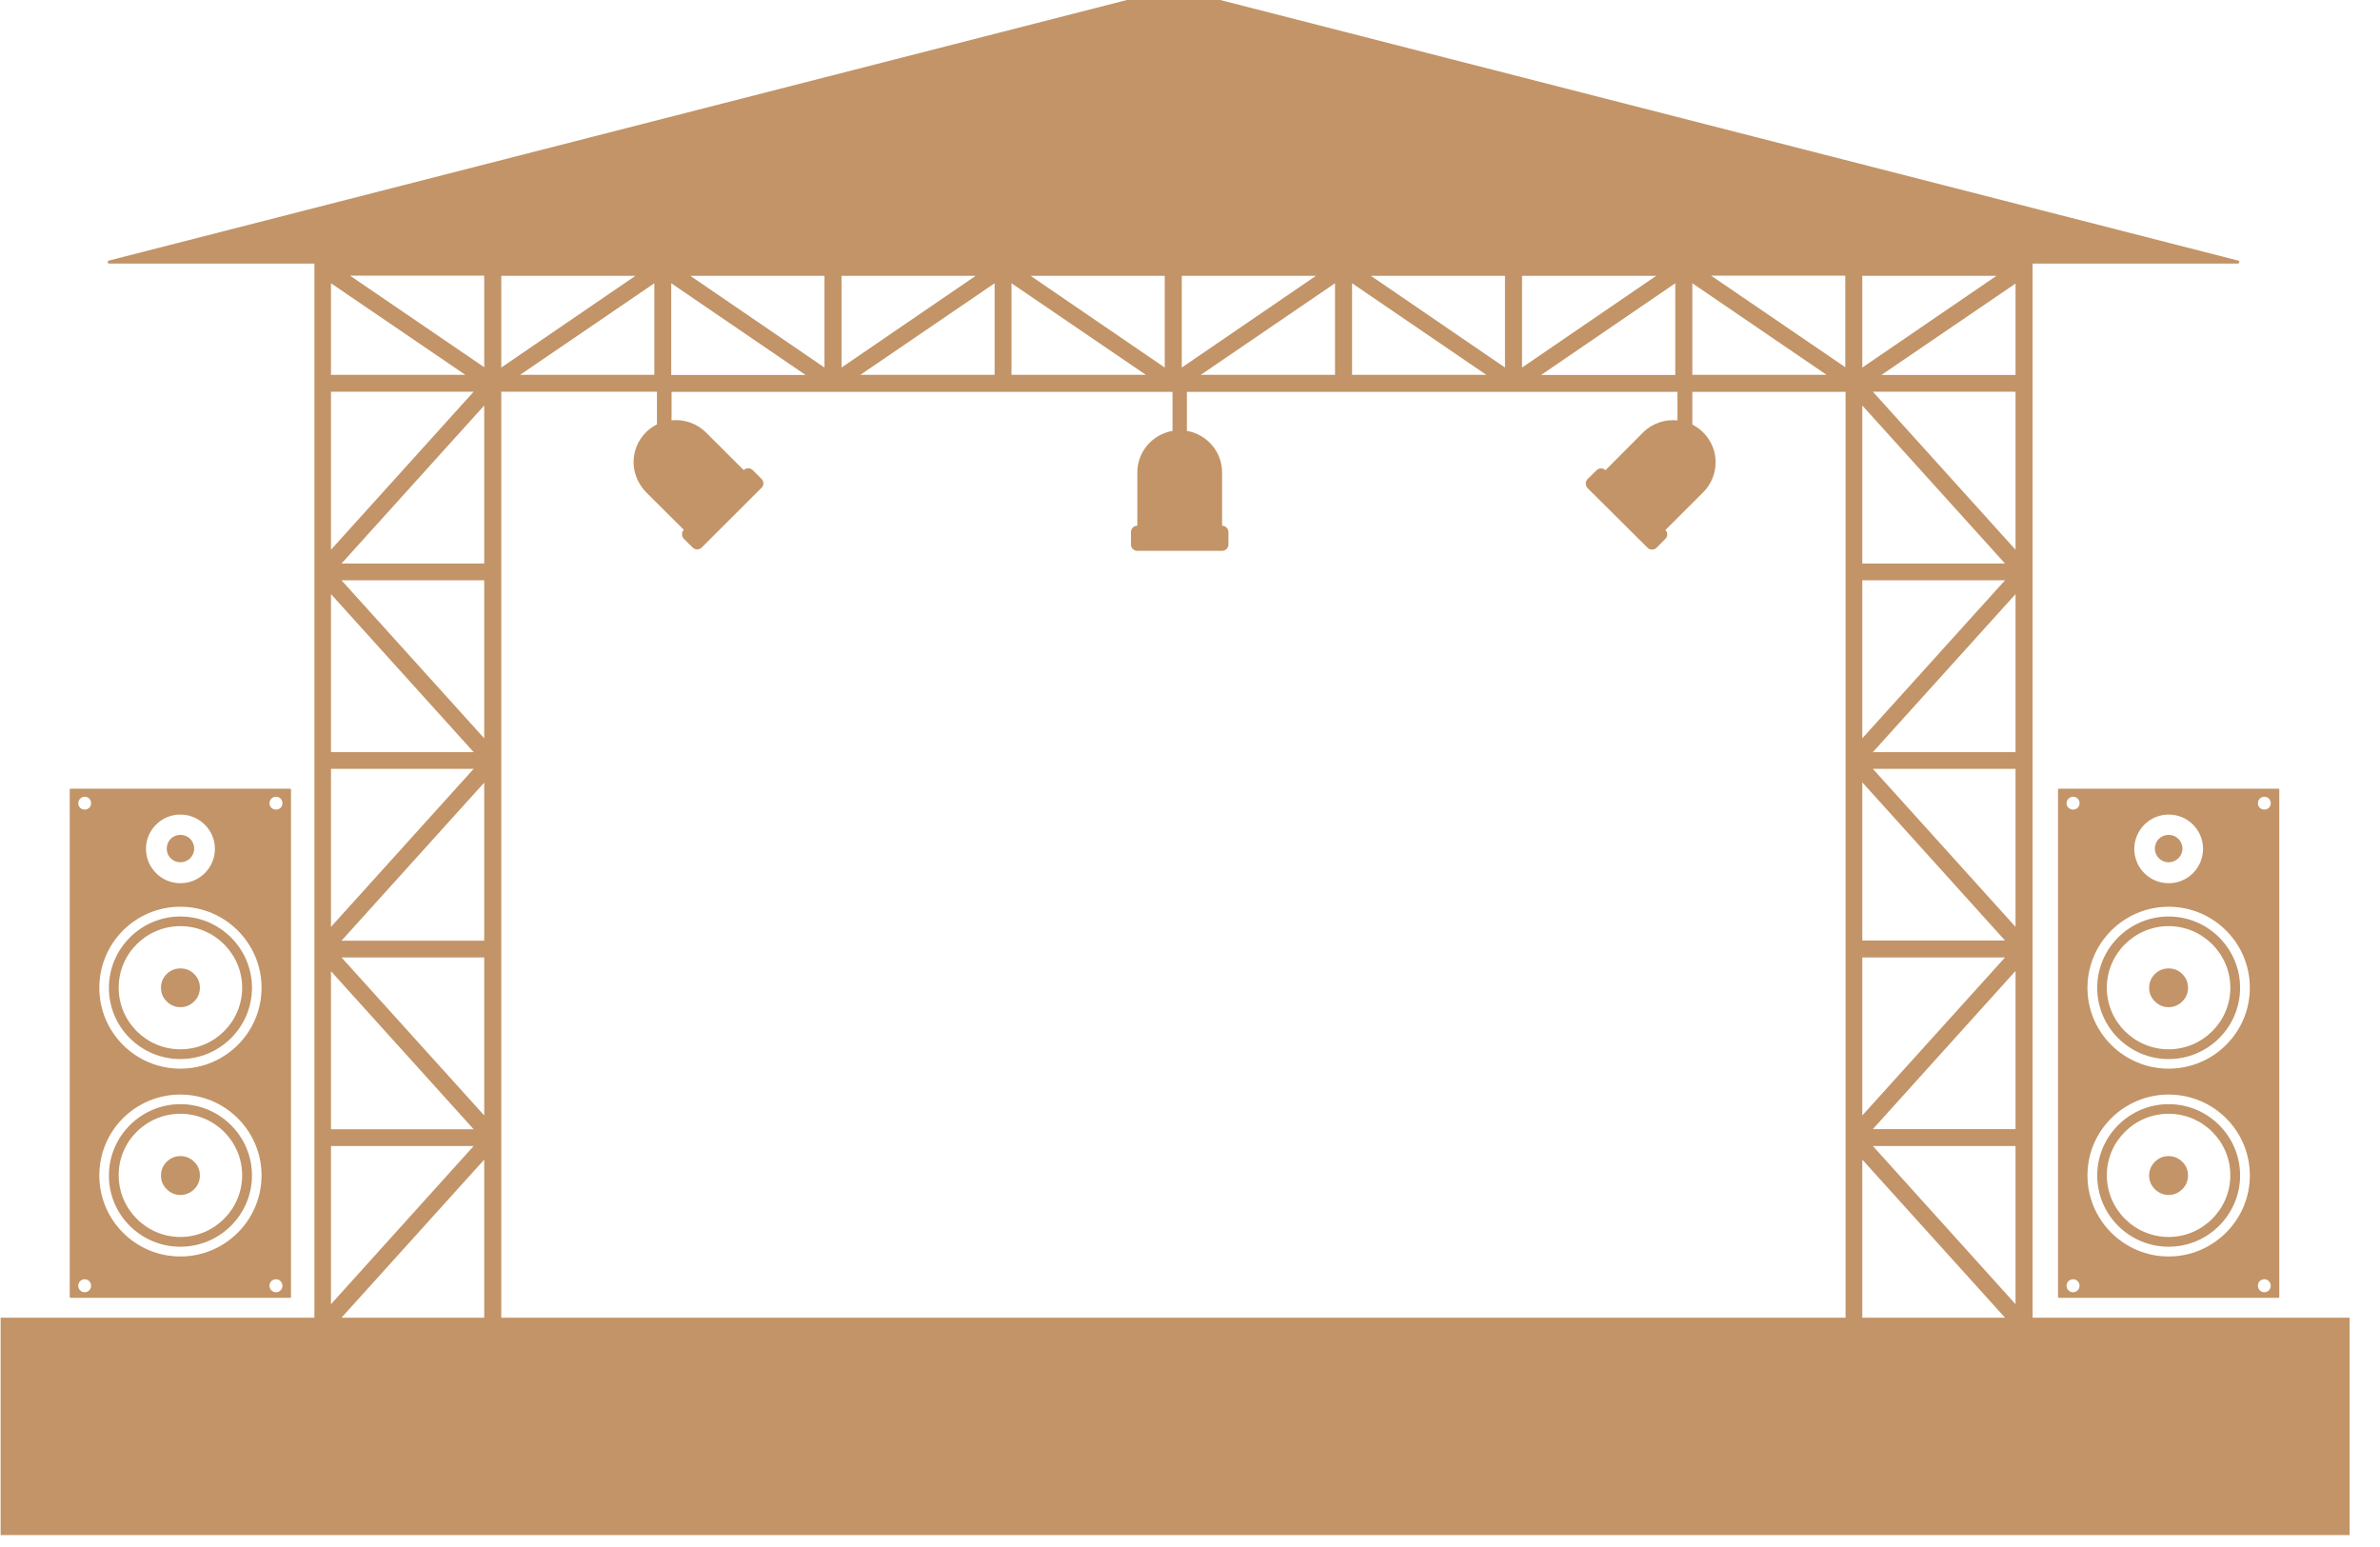 <svg xmlns="http://www.w3.org/2000/svg" xmlns:xlink="http://www.w3.org/1999/xlink" width="80"
    zoomAndPan="magnify" viewBox="0 0 60 39" height="52" preserveAspectRatio="xMidYMid meet"
    version="1.0">
    <defs>
        <clipPath id="4833f58af8">
            <path d="M 0 0 L 59.25 0 L 59.25 38.699 L 0 38.699 Z M 0 0 " clip-rule="nonzero" />
        </clipPath>
    </defs>
    <g clip-path="url(#4833f58af8)">
        <path fill="#c29467"
            d="M 51.242 33.219 L 51.242 6.645 L 56.418 6.645 C 56.457 6.645 56.469 6.582 56.426 6.57 L 29.586 -0.301 L 2.742 6.57 C 2.703 6.582 2.707 6.645 2.754 6.645 L 7.926 6.645 L 7.926 33.219 L 0.016 33.219 L 0.016 38.699 L 59.234 38.699 L 59.234 33.219 Z M 46.949 6.953 L 50.332 6.953 L 46.949 9.266 Z M 46.949 10.223 L 50.547 14.207 L 46.949 14.207 Z M 46.949 14.629 L 50.547 14.629 L 46.949 18.613 Z M 46.949 19.723 L 50.547 23.711 L 46.949 23.711 Z M 46.949 24.137 L 50.547 24.137 L 46.949 28.121 Z M 42.664 7.141 L 46.047 9.449 L 42.664 9.449 Z M 38.371 6.953 L 41.754 6.953 L 38.371 9.266 Z M 42.234 7.141 L 42.234 9.453 L 38.852 9.453 Z M 37.941 6.953 L 37.941 9.266 L 34.559 6.953 Z M 34.086 7.141 L 37.469 9.449 L 34.086 9.449 Z M 29.793 6.953 L 33.176 6.953 L 29.793 9.266 Z M 33.656 7.141 L 33.656 9.449 L 30.273 9.449 Z M 29.363 6.953 L 29.363 9.266 L 25.98 6.953 Z M 25.5 7.141 L 28.887 9.449 L 25.5 9.449 Z M 21.215 6.953 L 24.598 6.953 L 21.215 9.266 Z M 25.074 7.141 L 25.074 9.449 L 21.691 9.449 Z M 20.785 6.953 L 20.785 9.266 L 17.402 6.953 Z M 16.922 7.141 L 20.309 9.453 L 16.922 9.453 Z M 12.637 6.953 L 16.02 6.953 L 12.637 9.266 Z M 16.496 7.141 L 16.496 9.449 L 13.113 9.449 Z M 8.344 7.141 L 11.73 9.449 L 8.344 9.449 Z M 8.344 9.875 L 11.941 9.875 L 8.344 13.859 Z M 8.344 14.977 L 11.941 18.961 L 8.344 18.961 Z M 8.344 19.383 L 11.941 19.383 L 8.344 23.367 Z M 8.344 24.484 L 11.941 28.469 L 8.344 28.469 Z M 8.344 28.891 L 11.941 28.891 L 8.344 32.879 Z M 12.207 33.219 L 8.609 33.219 L 12.207 29.234 Z M 12.207 28.121 L 8.609 24.137 L 12.207 24.137 Z M 12.207 23.715 L 8.609 23.715 L 12.207 19.73 Z M 12.207 18.613 L 8.609 14.629 L 12.207 14.629 Z M 12.207 14.207 L 8.609 14.207 L 12.207 10.223 Z M 12.207 9.258 L 8.824 6.949 L 12.207 6.949 Z M 46.52 33.219 L 12.637 33.219 L 12.637 9.875 L 16.562 9.875 L 16.562 10.699 C 16.461 10.75 16.367 10.816 16.285 10.898 C 16.078 11.105 15.973 11.375 15.973 11.652 C 15.973 11.922 16.082 12.195 16.285 12.406 L 17.238 13.355 C 17.18 13.418 17.18 13.52 17.238 13.582 L 17.465 13.805 C 17.527 13.867 17.629 13.867 17.688 13.805 L 19.199 12.297 C 19.262 12.238 19.262 12.137 19.199 12.074 L 18.977 11.852 C 18.914 11.789 18.812 11.789 18.75 11.852 L 17.797 10.902 C 17.562 10.668 17.234 10.562 16.93 10.598 L 16.93 9.879 L 29.559 9.879 L 29.559 10.863 C 29.055 10.949 28.672 11.387 28.672 11.91 L 28.672 13.254 C 28.582 13.254 28.512 13.324 28.512 13.414 L 28.512 13.727 C 28.512 13.816 28.582 13.887 28.672 13.887 L 30.809 13.887 C 30.895 13.887 30.969 13.816 30.969 13.727 L 30.969 13.414 C 30.969 13.324 30.895 13.254 30.809 13.254 L 30.809 11.91 C 30.809 11.387 30.426 10.949 29.922 10.863 L 29.922 9.879 L 42.289 9.879 L 42.289 10.598 C 41.98 10.566 41.656 10.668 41.422 10.902 L 40.473 11.855 C 40.414 11.793 40.312 11.793 40.25 11.855 L 40.023 12.078 C 39.965 12.141 39.965 12.242 40.023 12.305 L 41.535 13.809 C 41.598 13.871 41.699 13.871 41.762 13.809 L 41.984 13.586 C 42.047 13.523 42.047 13.422 41.984 13.363 L 42.938 12.41 C 43.355 11.992 43.355 11.316 42.938 10.902 C 42.855 10.82 42.762 10.754 42.664 10.703 L 42.664 9.879 L 46.527 9.879 L 46.527 33.219 Z M 46.52 9.258 L 43.137 6.949 L 46.52 6.949 Z M 46.949 33.219 L 46.949 29.234 L 50.547 33.219 Z M 50.812 32.879 L 47.215 28.891 L 50.812 28.891 Z M 50.812 28.465 L 47.215 28.465 L 50.812 24.477 Z M 50.812 23.367 L 47.215 19.383 L 50.812 19.383 Z M 50.812 18.961 L 47.215 18.961 L 50.812 14.977 Z M 50.812 13.859 L 47.215 9.875 L 50.812 9.875 Z M 50.812 9.453 L 47.43 9.453 L 50.812 7.148 Z M 50.812 9.453 "
            fill-opacity="1" fill-rule="nonzero" />
    </g>
    <path fill="#c29467"
        d="M 1.781 32.719 L 7.309 32.719 C 7.324 32.719 7.336 32.711 7.336 32.695 L 7.336 19.906 C 7.336 19.891 7.324 19.883 7.309 19.883 L 1.781 19.883 C 1.766 19.883 1.758 19.891 1.758 19.906 L 1.758 32.695 C 1.758 32.711 1.766 32.719 1.781 32.719 Z M 6.957 20.086 C 7.051 20.086 7.121 20.156 7.121 20.25 C 7.121 20.34 7.051 20.41 6.957 20.41 C 6.867 20.41 6.793 20.34 6.793 20.25 C 6.793 20.16 6.867 20.086 6.957 20.086 Z M 6.957 32.25 C 7.051 32.25 7.121 32.328 7.121 32.414 C 7.121 32.5 7.051 32.578 6.957 32.578 C 6.867 32.578 6.793 32.504 6.793 32.414 C 6.793 32.32 6.867 32.25 6.957 32.25 Z M 4.547 20.535 C 5.023 20.535 5.418 20.922 5.418 21.398 C 5.418 21.879 5.027 22.266 4.547 22.266 C 4.07 22.266 3.68 21.879 3.68 21.398 C 3.68 20.922 4.07 20.535 4.547 20.535 Z M 4.547 22.859 C 5.676 22.859 6.594 23.777 6.594 24.902 C 6.594 26.031 5.676 26.941 4.547 26.941 C 3.414 26.941 2.504 26.027 2.504 24.902 C 2.504 23.777 3.414 22.859 4.547 22.859 Z M 4.547 27.594 C 5.676 27.594 6.594 28.508 6.594 29.633 C 6.594 30.758 5.676 31.676 4.547 31.676 C 3.414 31.676 2.504 30.758 2.504 29.633 C 2.504 28.504 3.414 27.594 4.547 27.594 Z M 2.137 20.086 C 2.227 20.086 2.297 20.156 2.297 20.25 C 2.297 20.34 2.227 20.41 2.137 20.41 C 2.043 20.41 1.973 20.34 1.973 20.25 C 1.973 20.16 2.047 20.086 2.137 20.086 Z M 2.137 32.25 C 2.227 32.25 2.297 32.328 2.297 32.414 C 2.297 32.5 2.227 32.578 2.137 32.578 C 2.043 32.578 1.973 32.504 1.973 32.414 C 1.973 32.32 2.047 32.25 2.137 32.25 Z M 2.137 32.25 "
        fill-opacity="1" fill-rule="nonzero" />
    <path fill="#c29467"
        d="M 4.547 21.738 C 4.738 21.738 4.895 21.586 4.895 21.395 C 4.895 21.199 4.742 21.047 4.547 21.047 C 4.355 21.047 4.203 21.199 4.203 21.395 C 4.203 21.586 4.355 21.738 4.547 21.738 Z M 4.547 21.738 "
        fill-opacity="1" fill-rule="nonzero" />
    <path fill="#c29467"
        d="M 4.547 31.43 C 5.543 31.43 6.352 30.621 6.352 29.633 C 6.352 28.641 5.539 27.836 4.547 27.836 C 3.555 27.836 2.746 28.648 2.746 29.633 C 2.742 30.629 3.555 31.43 4.547 31.43 Z M 4.547 28.078 C 5.406 28.078 6.105 28.773 6.105 29.629 C 6.105 30.484 5.406 31.184 4.547 31.184 C 3.691 31.184 2.992 30.484 2.992 29.629 C 2.988 28.773 3.688 28.078 4.547 28.078 Z M 4.547 28.078 "
        fill-opacity="1" fill-rule="nonzero" />
    <path fill="#c29467"
        d="M 5.039 29.633 C 5.039 29.77 4.992 29.883 4.895 29.98 C 4.801 30.074 4.684 30.125 4.547 30.125 C 4.414 30.125 4.297 30.074 4.203 29.98 C 4.105 29.883 4.059 29.77 4.059 29.633 C 4.059 29.5 4.105 29.383 4.203 29.289 C 4.297 29.195 4.414 29.145 4.547 29.145 C 4.684 29.145 4.801 29.195 4.895 29.289 C 4.992 29.383 5.039 29.5 5.039 29.633 Z M 5.039 29.633 "
        fill-opacity="1" fill-rule="nonzero" />
    <path fill="#c29467"
        d="M 4.547 26.699 C 5.543 26.699 6.352 25.895 6.352 24.902 C 6.352 23.91 5.539 23.105 4.547 23.105 C 3.555 23.105 2.746 23.914 2.746 24.902 C 2.742 25.895 3.555 26.699 4.547 26.699 Z M 4.547 23.348 C 5.406 23.348 6.105 24.047 6.105 24.902 C 6.105 25.758 5.406 26.453 4.547 26.453 C 3.691 26.453 2.992 25.758 2.992 24.902 C 2.988 24.047 3.688 23.348 4.547 23.348 Z M 4.547 23.348 "
        fill-opacity="1" fill-rule="nonzero" />
    <path fill="#c29467"
        d="M 5.039 24.902 C 5.039 25.035 4.992 25.152 4.895 25.246 C 4.801 25.34 4.684 25.391 4.547 25.391 C 4.414 25.391 4.297 25.34 4.203 25.246 C 4.105 25.152 4.059 25.035 4.059 24.902 C 4.059 24.766 4.105 24.652 4.203 24.555 C 4.297 24.461 4.414 24.414 4.547 24.414 C 4.684 24.414 4.801 24.461 4.895 24.555 C 4.992 24.652 5.039 24.766 5.039 24.902 Z M 5.039 24.902 "
        fill-opacity="1" fill-rule="nonzero" />
    <path fill="#c29467"
        d="M 51.883 19.906 L 51.883 32.695 C 51.883 32.711 51.895 32.719 51.91 32.719 L 57.438 32.719 C 57.453 32.719 57.461 32.711 57.461 32.695 L 57.461 19.906 C 57.461 19.891 57.453 19.883 57.438 19.883 L 51.91 19.883 C 51.895 19.883 51.883 19.891 51.883 19.906 Z M 57.086 20.086 C 57.176 20.086 57.246 20.156 57.246 20.25 C 57.246 20.34 57.176 20.41 57.086 20.41 C 56.992 20.41 56.922 20.34 56.922 20.25 C 56.922 20.16 56.992 20.086 57.086 20.086 Z M 57.086 32.25 C 57.176 32.25 57.246 32.328 57.246 32.414 C 57.246 32.5 57.176 32.578 57.086 32.578 C 56.992 32.578 56.922 32.504 56.922 32.414 C 56.922 32.32 56.992 32.25 57.086 32.25 Z M 54.672 20.535 C 55.152 20.535 55.539 20.922 55.539 21.398 C 55.539 21.879 55.152 22.266 54.672 22.266 C 54.191 22.266 53.805 21.879 53.805 21.398 C 53.809 20.922 54.195 20.535 54.672 20.535 Z M 54.672 22.859 C 55.805 22.859 56.719 23.777 56.719 24.902 C 56.719 26.031 55.797 26.941 54.672 26.941 C 53.543 26.941 52.625 26.027 52.625 24.902 C 52.625 23.777 53.543 22.859 54.672 22.859 Z M 54.672 27.594 C 55.805 27.594 56.719 28.508 56.719 29.633 C 56.719 30.758 55.797 31.676 54.672 31.676 C 53.543 31.676 52.625 30.758 52.625 29.633 C 52.625 28.504 53.543 27.594 54.672 27.594 Z M 52.262 20.086 C 52.355 20.086 52.426 20.156 52.426 20.25 C 52.426 20.34 52.355 20.41 52.262 20.41 C 52.172 20.41 52.098 20.34 52.098 20.25 C 52.098 20.16 52.176 20.086 52.262 20.086 Z M 52.262 32.25 C 52.355 32.25 52.426 32.328 52.426 32.414 C 52.426 32.5 52.355 32.578 52.262 32.578 C 52.172 32.578 52.098 32.504 52.098 32.414 C 52.098 32.32 52.176 32.25 52.262 32.25 Z M 52.262 32.25 "
        fill-opacity="1" fill-rule="nonzero" />
    <path fill="#c29467"
        d="M 54.672 21.738 C 54.859 21.738 55.02 21.586 55.02 21.395 C 55.02 21.199 54.863 21.047 54.672 21.047 C 54.477 21.047 54.324 21.199 54.324 21.395 C 54.328 21.586 54.48 21.738 54.672 21.738 Z M 54.672 21.738 "
        fill-opacity="1" fill-rule="nonzero" />
    <path fill="#c29467"
        d="M 54.672 31.43 C 55.664 31.43 56.473 30.621 56.473 29.633 C 56.473 28.641 55.664 27.836 54.672 27.836 C 53.676 27.836 52.871 28.648 52.871 29.633 C 52.871 30.629 53.68 31.43 54.672 31.43 Z M 54.672 28.078 C 55.527 28.078 56.227 28.773 56.227 29.629 C 56.227 30.484 55.527 31.184 54.672 31.184 C 53.812 31.184 53.113 30.484 53.113 29.629 C 53.113 28.773 53.812 28.078 54.672 28.078 Z M 54.672 28.078 "
        fill-opacity="1" fill-rule="nonzero" />
    <path fill="#c29467"
        d="M 55.16 29.633 C 55.16 29.77 55.113 29.883 55.016 29.98 C 54.922 30.074 54.805 30.125 54.672 30.125 C 54.535 30.125 54.422 30.074 54.324 29.98 C 54.23 29.883 54.18 29.77 54.18 29.633 C 54.18 29.5 54.23 29.383 54.324 29.289 C 54.422 29.195 54.535 29.145 54.672 29.145 C 54.805 29.145 54.922 29.195 55.016 29.289 C 55.113 29.383 55.16 29.5 55.16 29.633 Z M 55.16 29.633 "
        fill-opacity="1" fill-rule="nonzero" />
    <path fill="#c29467"
        d="M 54.672 26.699 C 55.664 26.699 56.473 25.895 56.473 24.902 C 56.473 23.91 55.664 23.105 54.672 23.105 C 53.676 23.105 52.871 23.914 52.871 24.902 C 52.871 25.895 53.68 26.699 54.672 26.699 Z M 54.672 23.348 C 55.527 23.348 56.227 24.047 56.227 24.902 C 56.227 25.758 55.527 26.453 54.672 26.453 C 53.812 26.453 53.113 25.758 53.113 24.902 C 53.113 24.047 53.812 23.348 54.672 23.348 Z M 54.672 23.348 "
        fill-opacity="1" fill-rule="nonzero" />
    <path fill="#c29467"
        d="M 55.16 24.902 C 55.16 25.035 55.113 25.152 55.016 25.246 C 54.922 25.34 54.805 25.391 54.672 25.391 C 54.535 25.391 54.422 25.34 54.324 25.246 C 54.23 25.152 54.18 25.035 54.18 24.902 C 54.18 24.766 54.23 24.652 54.324 24.555 C 54.422 24.461 54.535 24.414 54.672 24.414 C 54.805 24.414 54.922 24.461 55.016 24.555 C 55.113 24.652 55.16 24.766 55.16 24.902 Z M 55.16 24.902 "
        fill-opacity="1" fill-rule="nonzero" />
</svg>